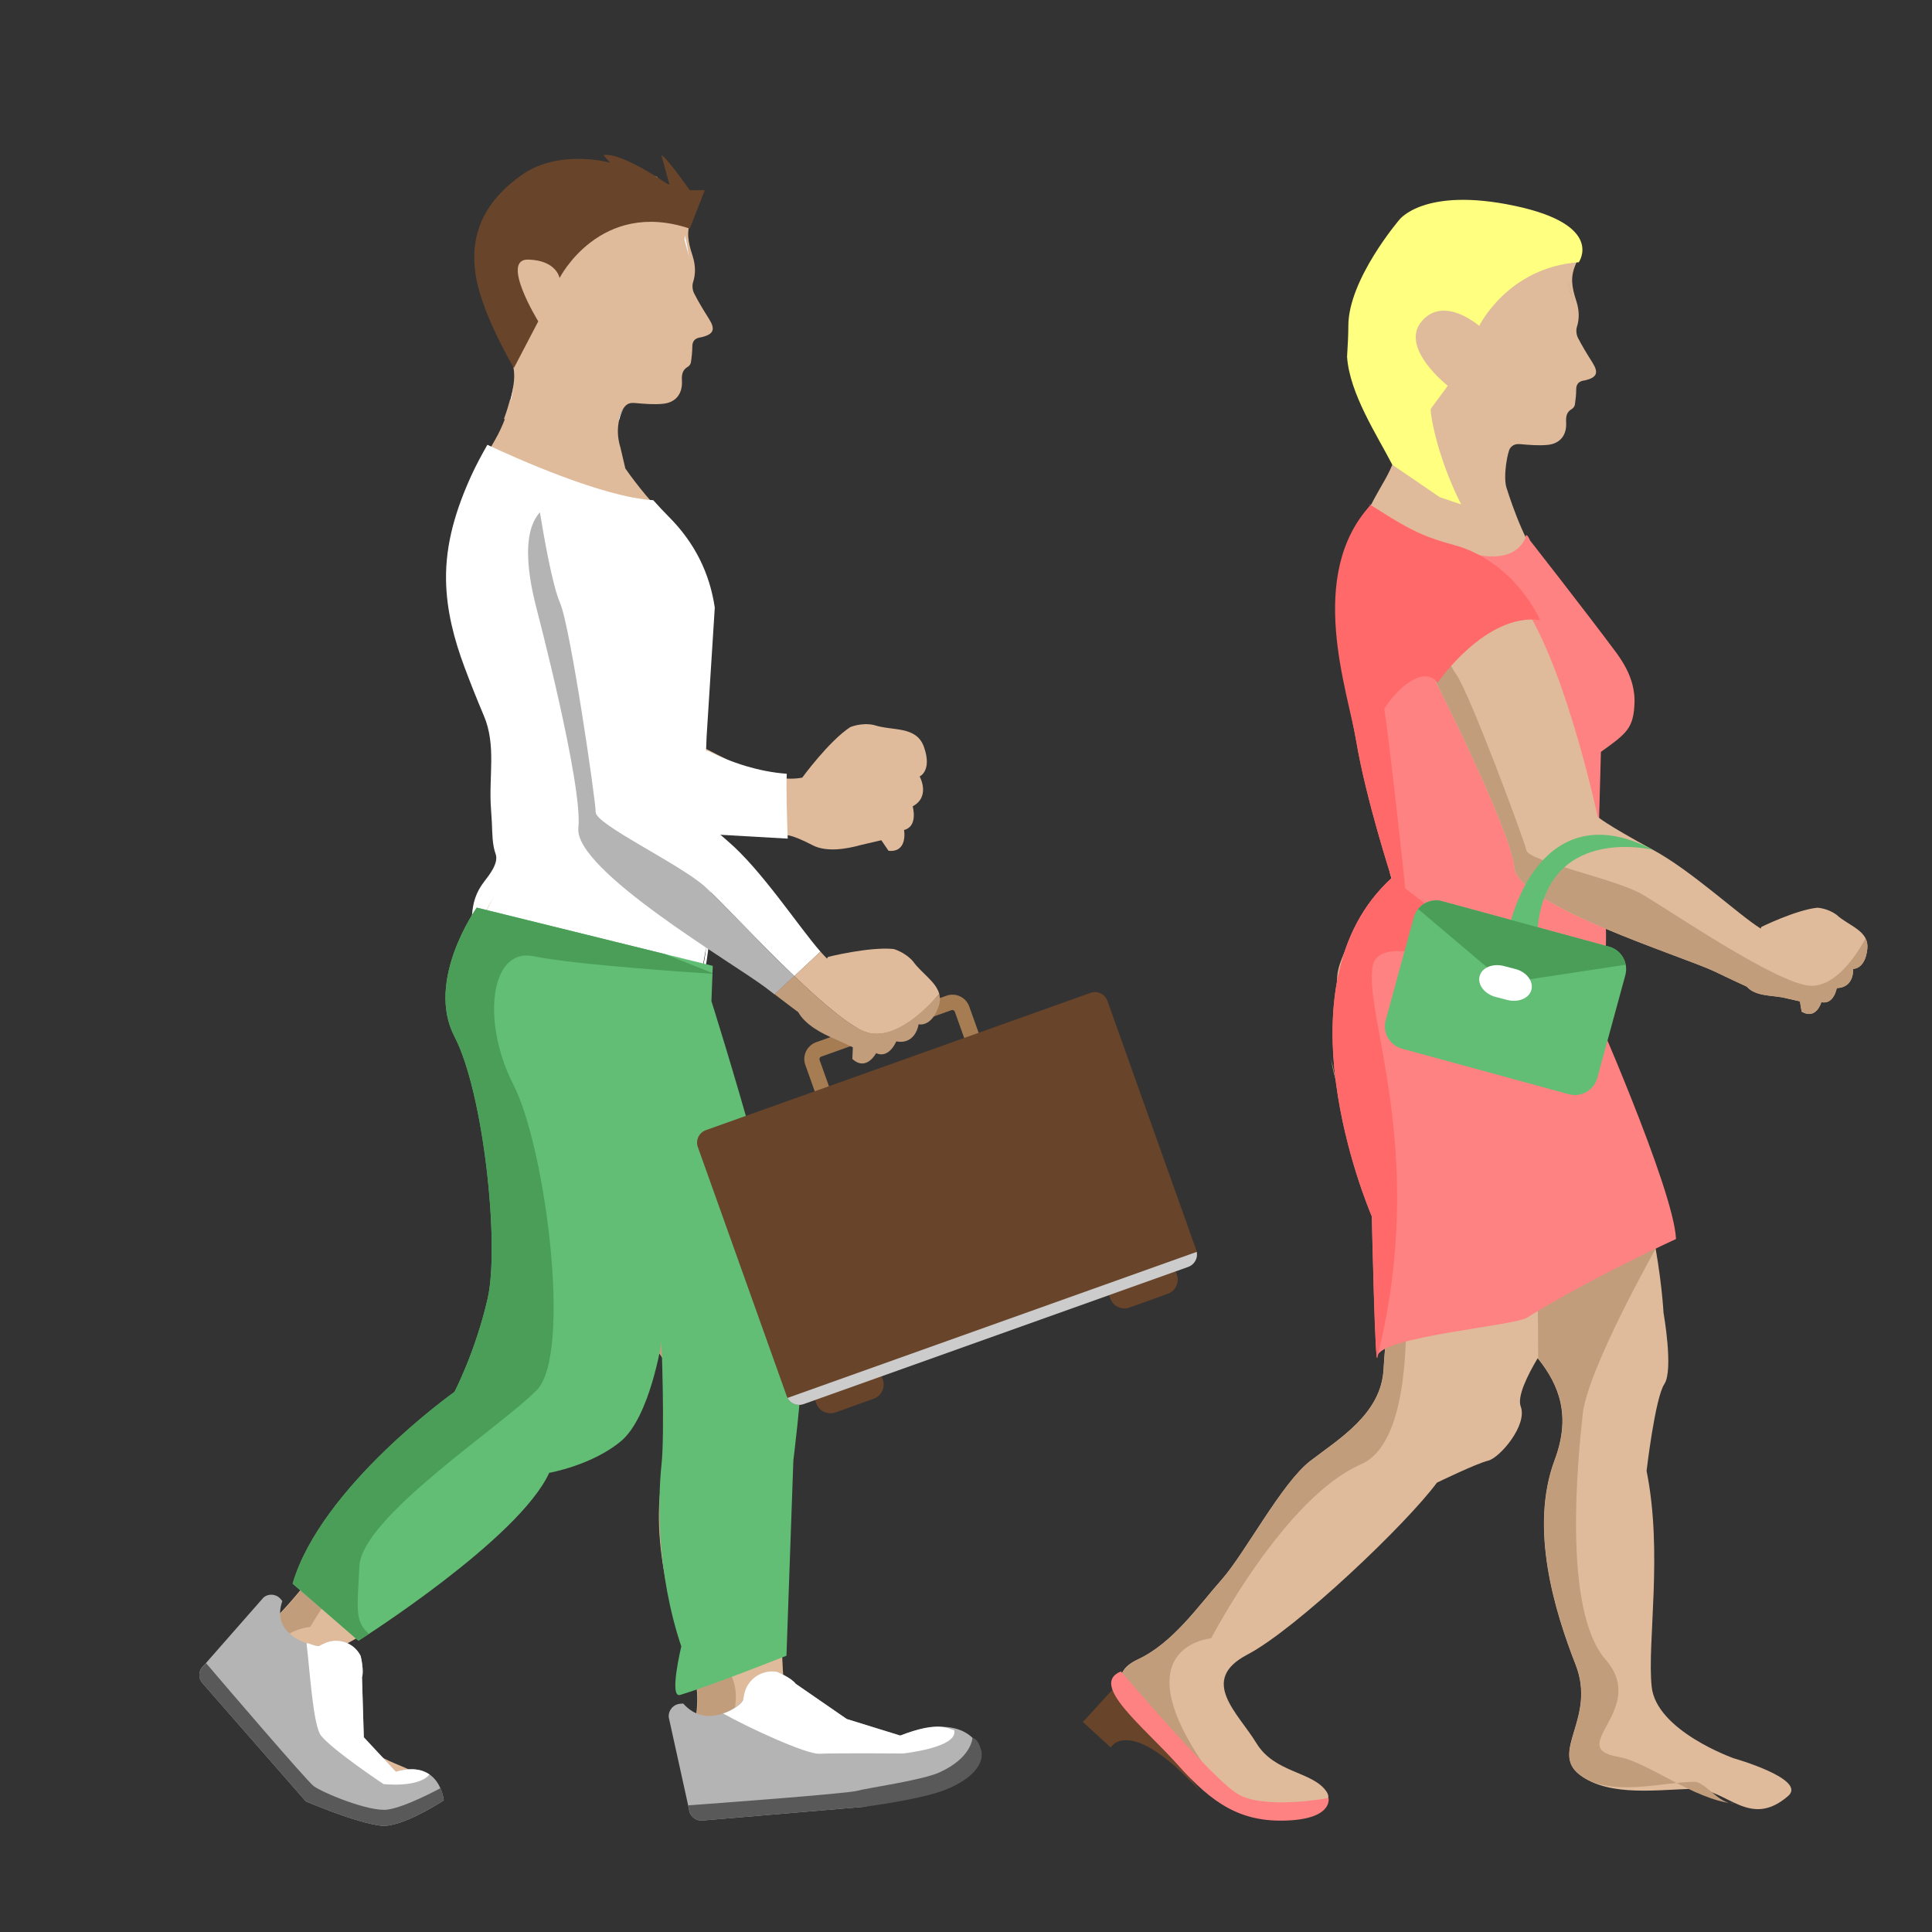 <?xml version="1.0" encoding="utf-8"?>
<!-- Generator: Adobe Illustrator 16.0.0, SVG Export Plug-In . SVG Version: 6.00 Build 0)  -->
<!DOCTYPE svg PUBLIC "-//W3C//DTD SVG 1.1//EN" "http://www.w3.org/Graphics/SVG/1.1/DTD/svg11.dtd">
<svg version="1.1" xmlns="http://www.w3.org/2000/svg" xmlns:xlink="http://www.w3.org/1999/xlink" x="0px" y="0px" width="300px"
	 height="300px" viewBox="0 0 300 300" enable-background="new 0 0 300 300" xml:space="preserve">
<rect x="0" y="0" width="300" height="300" fill="#333333" stroke="none"/>
<g id="Background">
</g>
<g id="Layers">
</g>
<g id="Icons">
	<g>
		<path fill="#68442A" d="M173.56,261.47l-5.41,5.92l4.33,3.96c0,0,2.82-5.28,13.96,6.88"/>
		<g>
			<path fill="none" d="M233.73,71.48c0.29-1.2,0.78-1.9,0.78-1.9c-0.4,0.5-0.71,1.15-0.93,1.87L233.73,71.48z"/>
			<path fill="none" d="M243.95,45.1c-0.09-0.41-0.19-0.83-0.29-1.25l-0.04-0.18l-0.07,0.63c0.28,1.04,0.54,2.04,0.82,3.06
				C244.16,46.61,244.09,45.86,243.95,45.1z"/>
			<path fill="none" d="M207.61,168.43l-0.93-3.96C206.92,165.78,207.23,167.1,207.61,168.43z"/>
			<path fill="none" d="M247.28,151.95c0.1-0.55,0.19-1.22,0.27-1.97l-0.87,4.78C246.91,153.85,247.11,152.91,247.28,151.95z"/>
			<path fill="none" d="M211.69,142.68c-0.93,1.55-1.7,3.13-2.33,4.72L211.69,142.68z"/>
			<g>
				<path fill="none" d="M243.95,45.1c-0.09-0.41-0.19-0.83-0.29-1.25l-0.04-0.18l-0.07,0.63c0.28,1.04,0.54,2.04,0.82,3.06
					C244.16,46.61,244.09,45.86,243.95,45.1z"/>
				<path fill="none" d="M207.61,168.43l-0.93-3.96C206.92,165.78,207.23,167.1,207.61,168.43z"/>
				<path fill="none" d="M217.82,66.34c-0.05,0.26-0.2,1.03-0.5,2.12l0.1,0.02C217.58,67.78,217.71,67.06,217.82,66.34z"/>
				<path fill="none" d="M247.28,151.95c0.1-0.55,0.19-1.22,0.27-1.97l-0.87,4.78C246.91,153.85,247.11,152.91,247.28,151.95z"/>
				<path fill="none" d="M211.69,142.68c-0.93,1.55-1.7,3.13-2.33,4.72L211.69,142.68z"/>
				<path fill="#E0BB9B" d="M249.76,108.69c-0.74-5.04-7.01-18.34-10.9-22.22c-2.36-2.36-4.94-10.76-4.94-10.76
					c-0.54-1.74,0.18-5.64,0.59-6.14c0.43-0.54,0.91-0.66,1.59-0.6c1.4,0.12,2.83,0.25,4.23,0.11c1.93-0.19,2.96-1.52,2.86-3.45
					c-0.05-0.89,0.03-1.65,0.91-2.14c0.21-0.12,0.42-0.43,0.45-0.67c0.11-0.76,0.2-1.53,0.2-2.29c0-0.79,0.29-1.24,1.06-1.42
					c0.11-0.02,0.22-0.03,0.33-0.05c1.84-0.45,2.13-1.18,1.13-2.77c-0.79-1.25-1.57-2.51-2.24-3.82c-0.24-0.47-0.33-1.16-0.18-1.66
					c0.43-1.34,0.36-2.63-0.04-3.94c-0.1-0.35-0.22-0.69-0.32-1.04c-0.25-0.91-0.41-1.76-0.36-2.66c0.04-0.58,0.16-1.18,0.42-1.82
					c1.25-3.09,1.03-2.67-1.42-4.25c-0.84-0.54-1.78-0.91-2.69-1.33c-0.39-0.18-0.88-0.18-0.93-0.79c-0.01-0.1-0.39-0.22-0.62-0.25
					c-1.13-0.16-2.26-0.3-3.39-0.45l-0.94-0.38c-0.29-0.77-1.08-0.62-1.66-0.67c-2.13-0.18-4.3-0.06-6.4-0.4
					c-2.91-0.49-4.86,1.1-6.91,2.64c-0.16,0.12-0.36,0.33-0.48,0.29c-0.93-0.26-1.03,0.54-1.44,1.02c-0.48,0.58-1.12,1.04-1.71,1.53
					c-0.31,0.26-0.77,0.39-0.48,0.96c0.05,0.11-0.09,0.36-0.21,0.51c-2.03,2.63-2.44,5.67-2.21,8.86c0.25,3.49,1.28,6.76,2.76,9.91
					c0.51,1.08,0.76,2.29,1.33,3.33c0.33,0.6,0.54,1.2,0.65,1.82c0.15,0.83,0.13,1.67,0,2.54c0,0.03-0.01,0.07-0.02,0.1
					c-0.11,0.72-0.24,1.44-0.4,2.14l-0.1-0.02c-0.23,0.84-0.53,1.86-0.93,2.95l0.14,0.03c-0.4,1.05-0.87,2.07-1.44,3.06
					c-1.12,1.96-2.25,3.92-3.18,5.97c-2.21,4.88-3.8,9.94-3.72,15.37c0.06,4.47,1.18,8.75,2.74,12.92c0.9,2.4,1.84,4.78,2.84,7.13
					c1.87,4.41,1.26,9,1.63,13.72l0.01,0.17c0.05,0.65,0.09,1.31,0.12,1.96c0.07,1.55,0.05,3.18,0.56,4.61
					c0.46,1.3-0.81,2.01-1.55,2.97c-2.65,3.43-5.59,7.12-6.65,11.05l0,0.01l0,0.01c-0.86,3.19,0.99,6.55,1.15,10.06
					c0.21,4.37,1.74,8.5,3.35,12.51l0,0c0,0,0.01,0.02,0.02,0.04c0.03,0.07,0.05,0.13,0.08,0.2c0.55,1.42,4.29,9.05,4.59,17.68
					c0,0.09,0,0.17,0,0.25c-0.78,6.52-1.97,16.95-2.21,21.5c-0.36,6.87-6.84,10.76-11.32,14.18c-4.48,3.42-10.17,14.35-13.79,18.44
					c-3.62,4.09-7.59,9.88-13.02,12.41c-5.42,2.53-2.01,6.67,5.06,12.65c7.07,5.99,3.62,7.59,9.76,9.76
					c6.14,2.17,16.63,1.31,14.46-1.87c-2.17-3.19-8.03-2.83-10.89-7.53s-9-9.76-1.41-13.74c7.59-3.97,24.74-20.31,29.44-26.7
					c0,0,6.15-2.99,7.96-3.42c1.81-0.44,6.14-5.51,5.06-8.4c-0.58-1.55,1.02-4.81,2.63-7.51c3.43,4.24,5.16,9.05,2.64,15.78
					c-3.98,10.63,0,23.5,3.25,31.82c3.25,8.31-4.07,13.47,0.62,17.08c4.7,3.61,12.79,2.2,17.85,2.2c5.06,0,8.57,6.27,14.53,1.1
					c3.01-2.61-8.46-5.86-8.46-5.86s-12.01-4.24-12.73-11.12c-0.72-6.88,1.78-20.73-0.79-33.5c0,0,1.32-11.33,2.76-13.49
					c1.45-2.17-0.13-11.07-0.13-11.07s-1.12-22.32-10.85-36.19l-1.98-4.91l0.14-2.22l0-0.01c1.39-4.54,2.3-9.17,2.53-13.92
					c0.19-4.11,0.06-8.4,0.06-12.52c0-0.06-0.04-0.09-0.11-0.09l-0.21-3.23c0.12-0.4,0.03-0.95-0.04-1.54
					c-0.07-0.59-0.12-1.18-0.17-1.76l0.8-10.28c0.02-0.66-1.87,1.55-1.83,0.88 M209.35,147.4c0.63-1.59,1.4-3.17,2.33-4.72
					L209.35,147.4z M247.56,149.98c-0.08,0.75-0.17,1.42-0.27,1.97c-0.17,0.95-0.38,1.9-0.59,2.81L247.56,149.98z"/>
				<path fill="#E0BB9B" d="M217.82,66.34c0-0.03,0.01-0.07,0.02-0.1C217.84,66.24,217.83,66.28,217.82,66.34z"/>
			</g>
		</g>
		<path fill="#FF8282" d="M248.12,133.98l0.47-17.23c4.05-2.9,5.09-3.67,5.22-7.72c0.01-0.4-0.01-0.8-0.05-1.2
			c-0.01-0.1-0.02-0.2-0.04-0.3c-0.05-0.36-0.11-0.72-0.2-1.08c-0.01-0.03-0.01-0.06-0.02-0.1c-0.1-0.4-0.23-0.79-0.38-1.18
			c-0.03-0.08-0.06-0.16-0.09-0.24c-0.14-0.36-0.3-0.71-0.48-1.06c-0.02-0.03-0.03-0.06-0.05-0.1c-0.2-0.39-0.43-0.78-0.67-1.17
			c-0.03-0.04-0.05-0.08-0.08-0.12c-0.24-0.37-0.49-0.74-0.75-1.1c-0.01-0.01-0.02-0.03-0.03-0.04c-4.65-6.26-13.37-17.4-13.37-17.4
			s-0.68-1.57-0.71-0.43c-4.31,9.43-27.26-7.47-24.1-5.07c-8.92,11.85-3.76,27.42-2.21,36.57c1.54,9.15,5.5,21.31,5.5,21.31
			c2.65,2.55,0.28,2.52,8.62,8.7c1.57,1.16,3.68,2.38,5.98,3.57c0.12,0.06,0.24,0.12,0.36,0.18c0.19,0.1,0.38,0.19,0.57,0.29
			c0.14,0.07,0.28,0.14,0.42,0.21c0.18,0.09,0.37,0.18,0.55,0.27c0.15,0.07,0.31,0.15,0.46,0.22c0.18,0.09,0.36,0.17,0.54,0.26
			c0.17,0.08,0.35,0.16,0.53,0.24c0.27,0.12,0.54,0.25,0.81,0.37c0.21,0.09,0.42,0.19,0.62,0.28c0.15,0.07,0.31,0.14,0.46,0.21
			c0.19,0.08,0.38,0.17,0.57,0.25c0.16,0.07,0.31,0.14,0.47,0.2c0.19,0.08,0.38,0.16,0.57,0.25c0.14,0.06,0.29,0.12,0.43,0.18
			c0.23,0.1,0.46,0.19,0.68,0.29c0.1,0.04,0.2,0.09,0.3,0.13c0.32,0.13,0.64,0.26,0.95,0.39c0.09,0.03,0.17,0.07,0.26,0.1
			c0.23,0.09,0.47,0.19,0.7,0.28c0.11,0.04,0.21,0.08,0.31,0.13c0.21,0.08,0.42,0.16,0.62,0.24c0.1,0.04,0.2,0.08,0.29,0.11
			c0.21,0.08,0.42,0.16,0.63,0.24c0.08,0.03,0.16,0.06,0.24,0.09c0.28,0.1,0.55,0.21,0.81,0.3c0.01,0,0.01,0,0.02,0.01
			c0.25,0.09,0.5,0.18,0.73,0.26c0.06,0.02,0.12,0.04,0.19,0.07c0.18,0.06,0.35,0.12,0.51,0.18c0.07,0.02,0.13,0.05,0.2,0.07
			c0.15,0.05,0.3,0.1,0.44,0.15c0.06,0.02,0.12,0.04,0.17,0.05c0.17,0.06,0.34,0.11,0.49,0.15c0.01,0,0.03,0.01,0.04,0.01
			c0.17,0.05,0.31,0.09,0.45,0.13c0.04,0.01,0.06,0.02,0.1,0.03c0.09,0.03,0.18,0.05,0.26,0.07c0.04,0.01,0.07,0.01,0.1,0.02
			c0.06,0.01,0.12,0.02,0.17,0.03c0.03,0,0.05,0.01,0.07,0.01c0.05,0.01,0.08,0.01,0.1,0c0.01,0,0.03,0,0.03,0
			c0.03-0.01,0.04-0.02,0.03-0.04c0,0-0.01-0.01-0.01-0.02c-0.01-0.02-0.03-0.04-0.07-0.07c-0.01-0.01-0.04-0.03-0.06-0.04
			c-0.04-0.03-0.09-0.06-0.14-0.09c-0.03-0.02-0.07-0.04-0.1-0.06c-0.07-0.04-0.15-0.08-0.24-0.13
			C251.45,148.99,248.12,133.98,248.12,133.98z"/>
		<path fill="#E0BB9B" d="M90.34,119.9c2.23,1.63,13.49,8.78,19.14,9.11c6.16,0.36,12.39,0.7,12.39,0.7s0.62-0.39,4.32,1.54
			c2.12,1.11,5.25,0.59,7.53-0.05l3.13-0.73l1.12,1.64c3.05,0.31,2.41-3.23,2.41-3.23c2.24-0.56,1.34-3.67,1.34-3.67
			c2.83-1.54,1.08-4.64,1.08-4.64s1.98-0.86,0.68-4.56c-1.17-3.36-4.9-2.46-7.77-3.43c-1.95-0.42-3.63,0.31-3.69,0.33
			c-3.31,2.17-7.45,7.84-7.45,7.84c-4.76,0.92-10.67-2.27-14.86-4.43"/>
		<path fill="#FFFFFF" d="M90.12,120.2c2.27,1.67,13.77,8.96,19.54,9.3c6.29,0.37,12.65,0.72,12.65,0.72s0,0,0.01,0
			c-0.12-3.25-0.27-7.79-0.15-10.07c-4.28-0.3-8.75-1.76-12.27-3.58"/>
		<g>
			<path fill="none" d="M96.16,65.17c0.3-1.24,0.8-1.96,0.8-1.96c-0.42,0.52-0.73,1.19-0.96,1.93L96.16,65.17z"/>
			<path fill="none" d="M106.68,37.99c-0.09-0.42-0.19-0.85-0.3-1.28l-0.04-0.18l-0.07,0.65c0.28,1.07,0.56,2.11,0.84,3.14
				C106.9,39.55,106.83,38.78,106.68,37.99z"/>
			<path fill="none" d="M74.03,165.03l-0.95-4.08C73.32,162.3,73.64,163.66,74.03,165.03z"/>
			<path fill="none" d="M109.16,148.06c0.1-0.57,0.2-1.26,0.28-2.03l-0.89,4.92C108.78,150.02,108.98,149.04,109.16,148.06z"/>
			<path fill="none" d="M77.1,138.51c-0.96,1.6-1.75,3.22-2.4,4.86L77.1,138.51z"/>
			<g>
				<path fill="none" d="M106.68,37.99c-0.09-0.42-0.19-0.85-0.3-1.28l-0.04-0.18l-0.07,0.65c0.28,1.07,0.56,2.11,0.84,3.14
					C106.9,39.55,106.83,38.78,106.68,37.99z"/>
				<path fill="none" d="M74.03,165.03l-0.95-4.08C73.32,162.3,73.64,163.66,74.03,165.03z"/>
				<path fill="none" d="M79.77,59.87c-0.05,0.26-0.21,1.06-0.51,2.19l0.1,0.02C79.53,61.35,79.66,60.62,79.77,59.87z"/>
				<path fill="none" d="M109.16,148.06c0.1-0.57,0.2-1.26,0.28-2.03l-0.89,4.92C108.78,150.02,108.98,149.04,109.16,148.06z"/>
				<path fill="none" d="M77.1,138.51c-0.96,1.6-1.75,3.22-2.4,4.86L77.1,138.51z"/>
				<path fill="#E0BB9B" d="M110.73,94.47c-0.77-5.2-3.02-9.86-7.03-13.86c-2.44-2.43-4.63-5.06-6.6-7.87l-0.75-3.21
					c-0.56-1.79-0.46-3.28-0.2-4.37l-0.15-0.03c0.23-0.74,0.54-1.41,0.96-1.93c0.45-0.56,0.93-0.68,1.64-0.62
					c1.45,0.13,2.92,0.26,4.35,0.12c1.99-0.19,3.05-1.57,2.94-3.55c-0.05-0.92,0.03-1.7,0.94-2.21c0.22-0.13,0.43-0.44,0.46-0.7
					c0.12-0.78,0.2-1.57,0.21-2.36c0-0.82,0.3-1.28,1.09-1.46c0.11-0.03,0.23-0.04,0.34-0.06c1.9-0.46,2.19-1.21,1.16-2.85
					c-0.81-1.29-1.61-2.58-2.3-3.94c-0.25-0.48-0.34-1.2-0.18-1.71c0.45-1.38,0.37-2.71-0.04-4.05c-0.11-0.36-0.23-0.71-0.33-1.07
					c-0.26-0.93-0.43-1.81-0.37-2.73c0.04-0.6,0.17-1.22,0.43-1.88c1.29-3.19,1.07-2.75-1.46-4.38c-0.86-0.56-1.83-0.94-2.77-1.37
					c-0.4-0.19-0.91-0.19-0.96-0.82c-0.01-0.11-0.41-0.22-0.64-0.26c-1.16-0.17-2.33-0.31-3.49-0.47l-0.97-0.39
					c-0.3-0.79-1.11-0.64-1.71-0.69c-2.2-0.18-4.43-0.06-6.6-0.41c-2.99-0.5-5.01,1.13-7.12,2.72c-0.16,0.12-0.37,0.33-0.5,0.3
					c-0.96-0.26-1.06,0.55-1.48,1.05c-0.5,0.59-1.15,1.07-1.76,1.57c-0.32,0.26-0.79,0.4-0.49,0.99c0.05,0.11-0.1,0.37-0.21,0.52
					c-2.09,2.71-2.51,5.85-2.28,9.13c0.26,3.59,1.32,6.96,2.84,10.21c0.52,1.11,0.78,2.36,1.37,3.42c0.34,0.62,0.56,1.24,0.67,1.87
					c0.15,0.85,0.13,1.72,0,2.62c0,0.03-0.02,0.07-0.02,0.1c-0.11,0.75-0.24,1.48-0.41,2.2l-0.1-0.02
					c-0.23,0.87-0.55,1.92-0.96,3.04l0.14,0.03c-0.41,1.08-0.9,2.13-1.48,3.15c-1.15,2.01-2.32,4.03-3.27,6.14
					c-2.28,5.03-3.91,10.24-3.83,15.83c0.07,4.61,1.22,9.02,2.82,13.3c0.92,2.47,1.9,4.92,2.93,7.35c1.93,4.54,0.67,9.27,1.04,14.13
					l0.01,0.17c0.05,0.67,0.09,1.35,0.12,2.02c0.07,1.6,0.05,3.28,0.58,4.74c0.47,1.34,0.12,2.07-0.65,3.06
					c-2.73,3.53-2.43,7.33-3.53,11.38l0,0.01v0.01c-0.89,3.29-1.24,6.75-1.07,10.36c0.21,4.49,1.35,8.75,3.01,12.88l0,0.01
					c0,0,0.01,0.02,0.02,0.05c0.03,0.07,0.05,0.14,0.08,0.21c0.57,1.47,3.46,9.32,3.77,18.21c0,0.09,0,0.17-0.01,0.26
					c-0.8,6.71-2.03,17.46-2.27,22.14c-0.37,7.08-9.91,11.08-14.53,14.61c-4.62,3.53-8.56,13.82-12.29,18.04
					c-3.72,4.22-7.82,10.18-13.41,12.78c-5.59,2.61-2.07,6.87,5.21,13.04c7.29,6.17,3.73,7.82,10.05,10.05
					c6.33,2.23,17.13,1.36,14.9-1.93c-2.23-3.28-8.27-2.91-11.21-7.75c-2.94-4.84-9.27-10.06-1.45-14.15
					c7.82-4.1,26.44-19.96,31.28-26.55c0,0,6.33-3.08,8.19-3.53c1.86-0.46,6.32-5.67,5.21-8.65c-0.59-1.59,1.04-4.95,2.7-7.74
					c3.54,4.37,5.31,9.33,2.72,16.25c-4.1,10.95,0,25.34,3.35,33.91c3.35,8.56-4.2,17.27,0.64,20.99c4.84,3.72,13.17,0,18.38,0
					c5.21,0,16.52,1.35,20.62-5.65c4.1-7.01-9.84-3.78-9.84-3.78s-14.63-0.97-15.38-8.06c-0.74-7.09-0.43-22.48-3.08-35.64
					c0,0,1.35-11.67,2.84-13.9c1.49-2.24-0.14-11.39-0.14-11.39s-2.11-22.99-12.13-37.27l-2.04-5.06l0.14-2.28l0-0.01
					c1.44-4.68,2.37-9.45,2.6-14.34c0.2-4.24,0.06-8.65,0.06-12.89c0-0.07-0.04-0.09-0.11-0.1l-0.21-3.33
					c0.13-0.42,0.03-0.98-0.04-1.59c-0.07-0.61-0.13-1.21-0.18-1.82l-0.19-6.64c0.02-0.68,0.05-1.37,0.08-2.05 M73.08,160.95
					l0.95,4.08C73.64,163.66,73.32,162.3,73.08,160.95z M74.7,143.37c0.65-1.64,1.44-3.26,2.4-4.86L74.7,143.37z M109.44,146.03
					c-0.08,0.77-0.18,1.46-0.28,2.03c-0.18,0.98-0.39,1.96-0.61,2.89L109.44,146.03z"/>
				<path fill="#E0BB9B" d="M79.77,59.87c0-0.04,0.02-0.07,0.02-0.1C79.79,59.77,79.78,59.81,79.77,59.87z"/>
			</g>
		</g>
		<g>
			<path fill="#E0BB9B" d="M109.44,146.03c-0.08,0.77-0.18,1.46-0.28,2.03c-0.18,0.98-0.39,1.96-0.61,2.89L109.44,146.03z
				 M106.34,36.53l0.04,0.18c0.11,0.43,0.21,0.86,0.3,1.28c0.14,0.79,0.21,1.56,0.43,2.33c-0.28-1.04-0.56-2.08-0.84-3.14
				L106.34,36.53z M73.08,160.95l0.95,4.08C73.64,163.66,73.32,162.3,73.08,160.95z M74.7,143.37c0.65-1.64,1.44-3.26,2.4-4.86
				L74.7,143.37z"/>
			<path fill="#C19D7C" d="M104.1,225.03c-4.1,10.95,0,25.34,3.35,33.91c3.35,8.56-4.2,17.27,0.64,20.99c4.84,3.72,13.17,0,18.38,0
				c1.63,0,3.85,0.13,6.27,0.1c-6.52-0.67-13.77-2.16-18.5-2.96c-8.7-1.47,4.92-10.94-2.03-18.93c-6.94-7.99-4.42-33.24-3.67-40.37
				c0.74-7.14,12.46-20.15,12.46-20.15l-19.72-2.59c0,0,0.14,7.05,0.16,13.82C104.94,213.2,106.68,218.14,104.1,225.03z"/>
			<path fill="none" d="M96.16,65.17c0.3-1.24,0.8-1.96,0.8-1.96c-0.42,0.52-0.73,1.19-0.96,1.93L96.16,65.17z"/>
			<path fill="#E0BB9B" d="M106.68,37.99c-0.09-0.42-0.19-0.85-0.3-1.28l-0.04-0.18l-0.07,0.65c0.28,1.07,0.56,2.11,0.84,3.14
				C106.9,39.55,106.83,38.78,106.68,37.99z"/>
			<path fill="none" d="M74.03,165.03l-0.95-4.08C73.32,162.3,73.64,163.66,74.03,165.03z"/>
			<path fill="none" d="M79.77,59.87c-0.05,0.26-0.21,1.06-0.51,2.19l0.1,0.02C79.53,61.35,79.66,60.62,79.77,59.87z"/>
			<path fill="none" d="M109.44,146.03l-0.89,4.92c0.23-0.94,0.43-1.91,0.61-2.89C109.27,147.49,109.36,146.8,109.44,146.03z"/>
			<path fill="none" d="M77.1,138.51c-0.96,1.6-1.75,3.22-2.4,4.86L77.1,138.51z"/>
			<path fill="#E0BB9B" d="M79.77,59.87c0-0.04,0.02-0.07,0.02-0.1C79.79,59.77,79.78,59.81,79.77,59.87z"/>
		</g>
		<g>
			<path fill="#C19D7C" d="M74.03,165.03l-0.95-4.08C73.32,162.3,73.64,163.66,74.03,165.03z"/>
			<path fill="#C19D7C" d="M109.44,146.03l-0.89,4.92c0.23-0.94,0.43-1.91,0.61-2.89C109.27,147.49,109.36,146.8,109.44,146.03z"/>
			<path fill="#C19D7C" d="M77.1,138.51c-0.96,1.6-1.75,3.22-2.4,4.86L77.1,138.51z"/>
			<path fill="#C19D7C" d="M48.17,252.63c0,0,12.64-21.53,24.91-26.88c12.27-5.34,6.18-46.89,6.18-46.89l-1.35,0.51
				c0.54,2.65,0.97,5.65,1.08,8.78c0,0.09,0,0.17-0.01,0.26c-0.8,6.71-2.03,17.46-2.27,22.14c-0.37,7.08-9.91,11.08-14.53,14.61
				c-4.62,3.53-8.56,13.82-12.29,18.04c-3.72,4.22-7.82,10.18-13.41,12.78c-5.59,2.61-2.07,6.87,5.21,13.04
				c7.29,6.17,3.73,7.82,10.05,10.05C31.01,254.04,48.17,252.63,48.17,252.63z"/>
			<path fill="#C19D7C" d="M106.68,37.99c-0.09-0.42-0.19-0.85-0.3-1.28l-0.04-0.18l-0.07,0.65c0.28,1.07,0.56,2.11,0.84,3.14
				C106.9,39.55,106.83,38.78,106.68,37.99z"/>
		</g>
		<path fill="none" d="M83.06,143.37c0,0-16.16,1.08-0.54,74.2c0.35-3.14,5.59-18.18,5.59-18.18s8.39,28.66,9.09,26.21
			c0.71-2.44,2.09-23.42,2.09-23.42l2.71,17.83c0.96-8.74,22.45-25.17,22.45-25.17c-0.3-6.92-11.85-34.39-15.08-41.95
			C102.44,151.96,89.8,149.46,83.06,143.37z"/>
		<path fill="#C19D7C" d="M105.95,98.09c-3.96,4.37-11.23,0.61-11.23,0.61s4.39,7.69,12.32,2.08c2.25-1.59,3.29-3.99,3.63-6.61
			c-0.66-4.11-2.26-7.88-4.94-11.25C107.04,87.52,110.68,92.88,105.95,98.09z"/>
		<g>
			<path fill="none" d="M96.16,65.17c0.3-1.24,0.8-1.96,0.8-1.96c-0.42,0.52-0.73,1.19-0.96,1.93L96.16,65.17z"/>
			<path fill="none" d="M74.03,165.03l-0.95-4.08C73.32,162.3,73.64,163.66,74.03,165.03z"/>
			<path fill="none" d="M79.77,59.87c-0.05,0.26-0.21,1.06-0.51,2.19l0.1,0.02C79.53,61.35,79.66,60.62,79.77,59.87z"/>
			<path fill="none" d="M109.44,146.03l-0.89,4.92c0.23-0.94,0.43-1.91,0.61-2.89C109.27,147.49,109.36,146.8,109.44,146.03z"/>
			<path fill="none" d="M77.1,138.51c-0.96,1.6-1.75,3.22-2.4,4.86L77.1,138.51z"/>
			<path fill="#E0BB9B" d="M106.68,37.99c-0.09-0.42-0.19-0.85-0.3-1.28l-0.04-0.18l-0.07,0.65c0.28,1.07,0.56,2.11,0.84,3.14
				C106.9,39.55,106.83,38.78,106.68,37.99z"/>
			<path fill="#E0BB9B" d="M79.77,59.87c0-0.04,0.02-0.07,0.02-0.1C79.79,59.77,79.78,59.81,79.77,59.87z"/>
		</g>
		<g>
			<path fill="#E0BB9B" d="M243.62,43.67l0.04,0.18c0.1,0.42,0.2,0.83,0.29,1.25c0.14,0.76,0.21,1.51,0.41,2.26
				c-0.27-1.01-0.54-2.02-0.82-3.06L243.62,43.67z M206.68,164.47l0.93,3.96C207.23,167.1,206.92,165.78,206.68,164.47z
				 M209.35,147.4c0.63-1.59,1.4-3.17,2.33-4.72L209.35,147.4z"/>
			<path fill="#C19D7C" d="M241.44,226.68c-3.98,10.63,0,23.5,3.25,31.82c3.25,8.31-4.07,13.47,0.62,17.08
				c4.7,3.61,12.79,1.1,17.85,1.1c1.58,0,3.74,3.42,6.09,3.39c-6.33-0.65-13.37-6.49-17.96-7.27c-8.45-1.43,4.77-7.33-1.97-15.09
				c-6.74-7.76-4.29-31.17-3.56-38.09c0.72-6.93,11.35-25.75,11.35-25.75l-18.41,3.68c0,0,0.14,6.84,0.15,13.42
				C242.25,215.2,243.95,219.99,241.44,226.68z"/>
			<path fill="none" d="M233.73,71.48c0.29-1.2,0.78-1.9,0.78-1.9c-0.4,0.5-0.71,1.15-0.93,1.87L233.73,71.48z"/>
			<path fill="#E0BB9B" d="M243.95,45.1c-0.09-0.41-0.19-0.83-0.29-1.25l-0.04-0.18l-0.07,0.63c0.28,1.04,0.54,2.04,0.82,3.06
				C244.16,46.61,244.09,45.86,243.95,45.1z"/>
			<path fill="none" d="M207.61,168.43l-0.93-3.96C206.92,165.78,207.23,167.1,207.61,168.43z"/>
			<path fill="none" d="M217.82,66.34c-0.05,0.26-0.2,1.03-0.5,2.12l0.1,0.02C217.58,67.78,217.71,67.06,217.82,66.34z"/>
			<path fill="none" d="M211.69,142.68c-0.93,1.55-1.7,3.13-2.33,4.72L211.69,142.68z"/>
			<path fill="#E0BB9B" d="M217.82,66.34c0-0.03,0.01-0.07,0.02-0.1C217.84,66.24,217.83,66.28,217.82,66.34z"/>
		</g>
		<path fill="none" stroke="#C19D7C" stroke-width="0.928" stroke-linecap="round" stroke-miterlimit="10" d="M217.17,69.01"/>
		<g>
			<path fill="#C19D7C" d="M207.61,168.43l-0.93-3.96C206.92,165.78,207.23,167.1,207.61,168.43z"/>
			<path fill="#C19D7C" d="M211.69,142.68c-0.93,1.55-1.7,3.13-2.33,4.72L211.69,142.68z"/>
			<path fill="#C19D7C" d="M188.07,254.4c0,0,11.34-21.83,23.26-27.02c11.91-5.19,5.07-45.52,5.07-45.52l-1.31,0.49
				c0.52,2.57,1.87,5.48,1.98,8.53c0,0.09,0,0.17,0,0.25c-0.78,6.52-1.97,16.95-2.21,21.5c-0.36,6.87-6.84,10.76-11.32,14.18
				c-4.48,3.42-10.17,14.35-13.79,18.44c-3.62,4.09-7.59,9.88-13.02,12.41c-5.42,2.53-2.01,6.67,5.06,12.65
				c7.07,5.99,3.62,7.59,9.76,9.76C171.41,255.77,188.07,254.4,188.07,254.4z"/>
			<path fill="#C19D7C" d="M243.95,45.1c-0.09-0.41-0.19-0.83-0.29-1.25l-0.04-0.18l-0.07,0.63c0.28,1.04,0.54,2.04,0.82,3.06
				C244.16,46.61,244.09,45.86,243.95,45.1z"/>
		</g>
		<path fill="#FF8282" d="M216.09,136.34c1.4,0.96,19.07,15.57,30.59,18.42c0,0,13.23,29.83,13.57,37.63c0,0-13.57,6.22-23.13,12.21
			c-2.1,1.31-22.89,2.96-23.23,6.01c-0.34,3.05-0.88-21.72-0.88-21.72C212.35,187.26,197.84,152.96,216.09,136.34z"/>
		<path fill="#FF6969" d="M213.15,149.98c1.48-7.52,27.61,5.75,34.35,6.67c-0.51-1.19-0.81-1.89-0.81-1.89
			c-11.53-2.85-29.19-17.46-30.59-18.42c-18.25,16.62-3.75,50.92-3.07,52.55c0,0,0.54,24.78,0.88,21.72
			C221.79,178.87,211.67,157.5,213.15,149.98z"/>
		<g>
			<path fill="none" d="M233.73,71.48c0.29-1.2,0.78-1.9,0.78-1.9c-0.4,0.5-0.71,1.15-0.93,1.87L233.73,71.48z"/>
			<path fill="none" d="M207.61,168.43l-0.93-3.96C206.92,165.78,207.23,167.1,207.61,168.43z"/>
			<path fill="none" d="M217.82,66.34c-0.05,0.26-0.2,1.03-0.5,2.12l0.1,0.02C217.58,67.78,217.71,67.06,217.82,66.34z"/>
			<path fill="none" d="M211.69,142.68c-0.93,1.55-1.7,3.13-2.33,4.72L211.69,142.68z"/>
			<path fill="#E0BB9B" d="M243.95,45.1c-0.09-0.41-0.19-0.83-0.29-1.25l-0.04-0.18l-0.07,0.63c0.28,1.04,0.54,2.04,0.82,3.06
				C244.16,46.61,244.09,45.86,243.95,45.1z"/>
			<path fill="#E0BB9B" d="M217.82,66.34c0-0.03,0.01-0.07,0.02-0.1C217.84,66.24,217.83,66.28,217.82,66.34z"/>
		</g>
		<path fill="#E0BB9B" d="M285.18,142.05c-1.37-1.02-2.94-1.1-3-1.1c-3.38,0.37-8.69,2.99-8.69,2.99l-0.08,0.25
			c-3.37-2.07-10.66-8.93-16.72-12.22c-7.48-4.06-8.6-5.14-8.6-5.14s-4.61-21.67-10.98-32.01c0,0-3.63-5.63-12.3-4.31
			c-8.66,1.32-3.34,12.36-1.72,15.62c0,0,11.46,22.66,12.06,28.57c0.61,5.91,26.22,13.82,31.05,16.13c2.36,1.13,3.95,1.88,5.04,2.37
			c1.3,1.47,3.61,1.33,5.55,1.68l2.7,0.61l0.27,1.6c2.27,1.34,3.06-1.47,3.06-1.47c1.96,0.41,2.39-2.19,2.39-2.19
			c2.78-0.08,2.54-2.98,2.54-2.98s1.86,0.09,2.2-3.07C290.3,144.51,287.07,143.8,285.18,142.05z"/>
		<g>
			<path fill="#C19D7C" d="M223.09,106.13c0,0,11.46,22.66,12.06,28.57c0.61,5.91,26.22,13.82,31.05,16.13
				c2.36,1.13,3.95,1.88,5.04,2.37c1.3,1.47,3.61,1.33,5.55,1.68l2.7,0.61l0.27,1.6c2.27,1.34,3.06-1.47,3.06-1.47
				c1.96,0.41,2.39-2.19,2.39-2.19c2.78-0.08,2.54-2.98,2.54-2.98s1.86,0.09,2.2-3.07c0.07-0.65-0.04-1.19-0.28-1.65
				c-1.18,2.2-4.44,7.44-8.46,7.34c-5.09-0.12-22.27-11.95-26.36-14.28c-4.08-2.33-17.47-5.07-17.82-6.73
				c-0.36-1.66-8.86-24.53-10.95-27.42c-1.52-2.1-4.08-8.43-5.37-11.72C218.52,96.71,221.87,103.65,223.09,106.13z"/>
		</g>
		<g>
			<path fill="#F1F1F1" d="M139.64,269.91"/>
			<path fill="#B5B4B5" d="M139.8,269.5l-8.31-2.57l-7.94-5.48c-0.59-0.85-2.79-1.83-2.91-1.85l-0.06-0.01
				c-2.23-0.34-4.39,1.05-4.96,3.28c-0.08,0.32-0.19,0.95-0.19,0.95c0.08,0.56-5.35,5.18-9.35,0.7l-0.45,0.04
				c-1.07,0.08-1.87,1.01-1.79,2.09l3.14,14.25c0.08,1.07,1.01,1.87,2.08,1.79l25.22-2.14c0,0,8-2.65,11.81-4.02
				c4.23-1.52,6.31-4.39,6.31-4.39S150.89,265.3,139.8,269.5z"/>
			<g>
				<path fill="#595959" d="M109.07,282.69l25.22-2.14c0,0,8.79-1.13,12.55-2.65c6.35-2.58,5.58-5.75,5.58-5.75s-0.29-2.05-1.41-2.3
					c-0.04,0.26-0.28,3.16-5.12,5.36c-2.74,1.25-11.29,2.43-12.86,2.88c-1.44,0.41-22.62,2-26.17,2.24l0.13,0.57
					C107.07,281.97,108,282.77,109.07,282.69z"/>
			</g>
			<g>
				<path fill="#FFFFFF" d="M127.21,272.32c3.01-0.12,13.01-0.04,13.01-0.04s8.67-0.91,7.94-3.63c-0.97-0.17-2.32-1.53-8.37,0.85
					l-8.31-2.57l-7.94-5.48c-0.59-0.85-2.79-1.83-2.91-1.85l-0.06-0.01c-2.23-0.34-4.39,1.05-4.96,3.28
					c-0.08,0.32-0.19,0.95-0.19,0.95c0.08,0.56-1.75,1.87-3.14,2.25C116.28,268.32,125.2,272.41,127.21,272.32z"/>
			</g>
		</g>
		<path fill="#68442A" d="M107.11,35.5l2.33-5.97h-2.33c0,0-3.57-5.06-4.41-5.45l1.28,4.72c0,0-7.44-5.24-10.29-4.72l1.04,1.18
			c0,0-7.91-2.22-13.75,1.93c-5.84,4.15-8.05,9.23-7.14,15.39c0.91,6.15,5.96,14.56,5.96,14.56l3.78-7.24c0,0-5.97-9.7-1.56-9.59
			c4.41,0.11,4.87,2.86,4.87,2.86S93.16,30.83,107.11,35.5z"/>
		<g>
			<path fill="#F1F1F1" d="M61.06,275.21"/>
			<path fill="#B5B4B5" d="M61.47,275.11l-4.98-5.35l-0.28-9.32c0.33-0.94-0.17-3.22-0.22-3.32l-0.02-0.05
				c-1.01-1.93-3.33-2.82-5.39-1.98c-0.29,0.12-0.84,0.4-0.84,0.4c-0.4,0.38-7.95-1.14-5.9-6.88l-0.28-0.33
				c-0.68-0.79-1.86-0.88-2.65-0.21l-9.3,10.59c-0.79,0.68-0.88,1.86-0.21,2.65l16.09,18.41c0,0,7.81,3.35,11.7,3.78
				c3.21,0.35,9.72-3.94,9.72-3.94S68.33,273.11,61.47,275.11z"/>
			<g>
				<path fill="#595959" d="M31.4,261.31l16.09,18.41c0,0,7.81,3.35,11.7,3.78c3.21,0.35,9.72-3.94,9.72-3.94s-0.08-0.88-0.52-1.89
					c-0.23,0.12-5.38,2.92-8.2,3.32c-2.88,0.41-10.25-2.69-11.5-3.66c-1.14-0.89-14.48-16.47-16.7-19.09l-0.37,0.43
					C30.82,259.34,30.73,260.52,31.4,261.31z"/>
			</g>
			<g>
				<path fill="#FFFFFF" d="M49.85,269.51c1.82,2.28,9.7,7.52,9.7,7.52s5.44,0.62,7.14-1.49c-1.11-0.77-2.76-1.14-5.22-0.43
					l-4.98-5.35l-0.28-9.32c0.33-0.94-0.17-3.22-0.22-3.32l-0.02-0.05c-1.01-1.93-3.33-2.82-5.39-1.98c-0.29,0.12-0.84,0.4-0.84,0.4
					c-0.4,0.38-1.73-0.38-2.14-0.33C48.12,259.54,48.63,267.98,49.85,269.51z"/>
			</g>
		</g>
		<path fill="#E0BB9B" d="M83.32,94.52c-0.04-0.16-0.09-0.34-0.13-0.53C83.24,94.18,83.28,94.36,83.32,94.52z"/>
		<path fill="#E0BB9B" d="M82.79,92.29c-0.12-0.55-0.24-1.16-0.35-1.79C82.55,91.13,82.67,91.73,82.79,92.29z"/>
		<path fill="#E0BB9B" d="M83.15,93.84c-0.1-0.42-0.22-0.9-0.33-1.43C82.93,92.94,83.05,93.42,83.15,93.84z"/>
		<path fill="#E0BB9B" d="M82.43,90.43c-0.11-0.66-0.21-1.36-0.29-2.06C82.22,89.08,82.32,89.77,82.43,90.43z"/>
		<path fill="#C19D7C" d="M82.82,92.41c-0.01-0.04-0.02-0.08-0.03-0.13C82.8,92.33,82.81,92.37,82.82,92.41z"/>
		<path fill="#C19D7C" d="M82.45,90.5c0-0.02-0.01-0.04-0.01-0.07C82.44,90.45,82.44,90.47,82.45,90.5z"/>
		<path fill="#C19D7C" d="M83.19,93.99c-0.01-0.05-0.02-0.1-0.04-0.14C83.17,93.89,83.18,93.94,83.19,93.99z"/>
		<path fill="#C19D7C" d="M82.15,88.37L82.15,88.37L82.15,88.37z"/>
		<path fill="#62BE75" d="M145.86,154.37c0.03,0.13,0.06,0.26,0.07,0.39C145.92,154.63,145.89,154.5,145.86,154.37z"/>
		<path fill="#62BE75" d="M145.94,154.85c0.01,0.12,0.02,0.24,0.02,0.36C145.96,155.09,145.95,154.97,145.94,154.85z"/>
		<path fill="#62BE75" d="M145.94,155.43c-0.01,0.09-0.01,0.18-0.03,0.27C145.92,155.6,145.93,155.51,145.94,155.43z"/>
		<path fill="#62BE75" d="M145.96,155.21c0,0.07-0.01,0.14-0.02,0.22C145.94,155.36,145.95,155.28,145.96,155.21z"/>
		<path fill="#62BE75" d="M145.93,154.76c0,0.03,0,0.06,0.01,0.09C145.94,154.82,145.94,154.79,145.93,154.76z"/>
		<path fill="#62BE75" d="M145.86,154.35C145.86,154.35,145.86,154.35,145.86,154.35c0,0.01,0,0.01,0,0.02
			C145.86,154.37,145.86,154.36,145.86,154.35z"/>
		<path fill="#62BE75" d="M145.91,155.69c-0.03,0.17-0.07,0.35-0.13,0.53C145.83,156.04,145.88,155.87,145.91,155.69z"/>
		<g>
			<path fill="#FFFFFF" d="M96.16,65.17c0.21-0.88,0.52-1.49,0.69-1.78c-0.35,0.49-0.64,1.08-0.84,1.75L96.16,65.17z"/>
			<path fill="#FFFFFF" d="M74.03,165.03l-0.95-4.08C73.32,162.3,73.64,163.66,74.03,165.03z"/>
			<path fill="#FFFFFF" d="M79.77,59.87c-0.05,0.26-0.21,1.06-0.51,2.19l0.1,0.02C79.53,61.35,79.66,60.62,79.77,59.87z"/>
			<path fill="#FFFFFF" d="M109.44,146.03l-0.89,4.92c0.23-0.94,0.43-1.91,0.61-2.89C109.27,147.49,109.36,146.8,109.44,146.03z"/>
			<path fill="#FFFFFF" d="M77.1,138.51c-0.96,1.6-1.75,3.22-2.4,4.86L77.1,138.51z"/>
			<path fill="#FFFFFF" d="M110.99,94.35c-0.78-5.3-3.08-10.06-7.18-14.15c-0.82-0.82-1.6-1.67-2.37-2.53
				c-7.79-0.45-21.3-6.51-25.76-8.6c-0.9,1.57-1.76,3.17-2.51,4.81c-2.33,5.13-4,10.46-3.91,16.17c0.07,4.71,1.24,9.2,2.88,13.58
				c0.94,2.52,1.94,5.02,2.99,7.5c1.97,4.63,0.73,9.47,1.11,14.42l0.01,0.18c0.05,0.69,0.09,1.37,0.13,2.07
				c0.07,1.63,0.05,3.35,0.59,4.84c0.48,1.37-0.98,3.22-1.76,4.22c-2.79,3.61-1.43,6.38-2.55,10.53l0,0.01v0.01
				c-0.07,0.25-0.11,0.52-0.18,0.77c9.59,1.6,26.09,4.45,36.2,6.2c0.89-3.6,1.46-7.25,1.64-10.97c0.2-4.32,0.06-8.83,0.06-13.16
				c0-0.06-0.04-0.09-0.11-0.1l-0.22-3.4c0.13-0.42,0.03-1-0.04-1.62c-0.07-0.62-0.13-1.24-0.18-1.86l-0.19-6.78
				c0.02-0.7,0.05-1.39,0.08-2.09 M109.67,146.98c-0.09,0.79-0.18,1.49-0.29,2.07c-0.18,1-0.39,2-0.63,2.96L109.67,146.98z
				 M74.21,144.26c0.67-1.67,1.47-3.33,2.45-4.96L74.21,144.26z"/>
			<path fill="#FFFFFF" d="M96.96,63.21c0,0-0.04,0.07-0.11,0.18C96.89,63.34,96.92,63.27,96.96,63.21z"/>
			<path fill="#FFFFFF" d="M106.68,37.99c-0.09-0.42-0.19-0.85-0.3-1.28l-0.04-0.18l-0.07,0.65c0.28,1.07,0.56,2.11,0.84,3.14
				C106.9,39.55,106.83,38.78,106.68,37.99z"/>
		</g>
		<path fill="#62BE75" d="M45.44,245.91l10.22,8.86c0,0,24.9-15.73,29.62-26.07c0,0,6.65-1.16,11.15-4.92
			c4.49-3.76,6.29-15.38,6.29-15.38s0.52,14.17,0,18.99c-0.56,5.26-0.82,16.66,3.07,28.27c0,0-1.95,8.05-0.19,7.53
			c4.76-1.42,16.52-6.09,16.52-6.09l1.07-30.3c0,0,1.28-10.27,1.28-14.33c0-12.87-14-57.01-14-57.01l0.21-5.48l-36.65-9.04
			c0,0-8.01,11.28-3.46,20.01c4.55,8.74,7.04,32.45,5.15,40.7c-1.89,8.25-5.15,14.49-5.15,14.49S49.85,230.85,45.44,245.91z"/>
		<path fill="#FFFFFF" d="M83.84,79.55c0.63,3.9,1.95,11.41,3.12,14.06c1.6,3.64,5.54,30.62,5.54,32.52
			c0,1.89,13.02,8.02,16.94,11.52c2.18,1.95,8.11,8.38,13.9,13.92l4.06-3.8c-3.41-3.89-9.1-12.63-14.38-17.15
			c-7.22-6.18-8.19-7.63-8.19-7.63s0.99-24.74-3.55-37.53c0,0-2.65-7.01-12.42-7.59c-6.53-0.39-7.25,5.42-6.71,10.5
			C81.81,85.12,81.98,81.59,83.84,79.55z"/>
		<g>
			<path fill="#68442A" d="M137.08,214.21c0.43,1.22-0.2,2.55-1.42,2.99l-5.93,2.12c-1.22,0.43-2.56-0.2-2.99-1.42l-0.56-1.56
				c-0.43-1.22,0.2-2.56,1.42-2.99l5.93-2.12c1.22-0.44,2.56,0.2,2.99,1.42L137.08,214.21z"/>
			<path fill="#68442A" d="M182.74,197.92c0.43,1.22-0.2,2.55-1.42,2.99l-5.93,2.12c-1.22,0.44-2.56-0.2-2.99-1.41l-0.56-1.56
				c-0.43-1.22,0.2-2.55,1.42-2.99l5.93-2.12c1.22-0.43,2.55,0.2,2.99,1.42L182.74,197.92z"/>
			<g>
				<path fill="#A67C52" d="M152.95,171.36l-20.26,7.23c-1.43,0.51-3.01-0.24-3.52-1.67l-4.12-11.56c-0.51-1.43,0.24-3,1.67-3.52
					l20.26-7.23c1.43-0.51,3.01,0.24,3.52,1.67l4.13,11.55C155.12,169.27,154.38,170.85,152.95,171.36z M127.5,164.08
					c-0.2,0.07-0.31,0.3-0.24,0.5l4.12,11.55c0.07,0.2,0.3,0.31,0.5,0.24l20.26-7.23c0.21-0.07,0.31-0.3,0.24-0.5l-4.12-11.55
					c-0.07-0.2-0.3-0.31-0.5-0.24L127.5,164.08z"/>
			</g>
			<path fill-rule="evenodd" clip-rule="evenodd" fill="#68442A" d="M185.75,194.09c0.38,1.07-0.17,2.24-1.24,2.62l-59.73,21.31
				c-1.07,0.38-2.24-0.18-2.62-1.24l-13.8-38.67c-0.38-1.07,0.18-2.24,1.25-2.62l59.73-21.32c1.07-0.38,2.24,0.18,2.62,1.25
				L185.75,194.09z"/>
			<g>
				<path fill="#CCCCCC" d="M124.78,218.03l59.73-21.31c0.97-0.35,1.52-1.35,1.32-2.33l-63.55,22.68
					C122.75,217.95,123.81,218.38,124.78,218.03z"/>
			</g>
		</g>
		<path fill="#B5B4B5" d="M109.44,137.65c-3.92-3.5-16.94-9.63-16.94-11.52c0-1.9-3.94-28.87-5.54-32.52
			c-1.17-2.65-2.49-10.16-3.12-14.06c-1.87,2.04-2.04,5.57-1.7,8.81v0.01c0.08,0.71,0.18,1.4,0.29,2.06c0,0.02,0.01,0.04,0.01,0.07
			c0.11,0.63,0.23,1.24,0.35,1.79c0.01,0.04,0.02,0.08,0.03,0.13c0.11,0.53,0.23,1.01,0.33,1.43c0.01,0.05,0.02,0.1,0.04,0.14
			c0.05,0.19,0.09,0.37,0.13,0.53c0,0,7.21,27.43,6.49,34.03c-0.72,6.6,24.44,21.23,29.18,24.88c0.46,0.36,0.88,0.68,1.29,0.99
			l3.05-2.85C117.56,146.02,111.62,139.6,109.44,137.65z"/>
		<path fill="#E0BB9B" d="M134.89,160.39c4.38,1.04,9.16-3.92,10.96-6.04c-0.51-1.93-2.8-3.26-4.08-5.08
			c-1.26-1.43-2.95-1.89-3.01-1.91c-3.78-0.38-10.19,1.23-10.19,1.23l-0.15,0.26c-0.31-0.29-0.65-0.67-1.02-1.09l-4.06,3.8
			C127.94,155.96,132.44,159.81,134.89,160.39z"/>
		<path fill="#C19D7C" d="M129.62,161.32l2.81,1.3l-0.08,1.81c2.17,2,3.69-0.89,3.69-0.89c2.04,0.9,3.13-1.83,3.13-1.83
			c3.05,0.55,3.47-2.66,3.47-2.66s2.01,0.54,3.13-2.84c0.06-0.18,0.1-0.36,0.13-0.53c0.02-0.09,0.02-0.18,0.03-0.27
			c0.01-0.07,0.02-0.14,0.02-0.22c0-0.12,0-0.24-0.02-0.36c0-0.03,0-0.06-0.01-0.09c-0.02-0.13-0.04-0.26-0.07-0.39
			c0-0.01,0-0.01-0.01-0.02c-1.81,2.12-6.59,7.09-10.96,6.04c-2.45-0.59-6.95-4.43-11.55-8.83l-3.05,2.85
			c1.62,1.24,2.8,2.14,3.67,2.78C125.03,159.11,127.58,160.48,129.62,161.32z"/>
		<path fill="none" d="M110.47,155.46l0.16-4.25c-2.78-0.18-21.47-1.4-27.76-2.72c-6.81-1.42-8.14,10.24-3.16,19.94
			c4.98,9.7,9.13,41.75,3.65,47.4c-5.48,5.65-27.24,19.76-27.57,27.4c-0.28,6.48-0.79,8.54,1.49,10.49
			c5.61-3.69,24-16.28,27.99-25.02c0,0,6.65-1.16,11.15-4.92c4.49-3.76,6.29-15.38,6.29-15.38s0.52,14.17,0,18.99
			c-0.56,5.26-0.82,16.66,3.07,28.27c0,0-1.95,8.05-0.19,7.53c4.76-1.42,16.52-6.09,16.52-6.09l1.07-30.3c0,0,1.28-10.27,1.28-14.33
			C124.47,199.6,110.47,155.46,110.47,155.46z"/>
		<polygon fill="none" points="110.68,149.98 103.23,148.14 110.64,151.09 		"/>
		<path fill="#4A9E58" d="M55.8,243.23c0.33-7.64,22.09-21.75,27.57-27.4c5.48-5.65,1.33-37.7-3.65-47.4
			c-4.98-9.7-3.65-21.36,3.16-19.94c6.29,1.31,24.98,2.54,27.76,2.72l0-0.12l-7.41-2.95l-29.2-7.21c0,0-8.01,11.28-3.46,20.01
			c4.55,8.74,7.04,32.45,5.15,40.7c-1.89,8.25-5.15,14.49-5.15,14.49s-20.72,14.71-25.13,29.77l10.22,8.86c0,0,0.6-0.38,1.63-1.06
			C55.01,251.76,55.51,249.71,55.8,243.23z"/>
		<g>
			<path fill="#FF6969" d="M214.92,110.15c2.05-3.42,6.32-6.94,8.29-4.1c0,0,7.46-10.91,15.94-9.77c0,0-3.9-9.19-13.63-11.73
				c-7.17-1.88-10.21-4.79-12.72-6.1c-10.02,10.94-3.52,28.8-2.21,36.57c1.54,9.15,5.5,21.31,5.5,21.31
				c1.66,1.6,0.02,2.18,2.26,3.92l0,0C218.99,144.06,215.15,109.77,214.92,110.15z"/>
		</g>
		<path fill="#FFFF80" d="M235.2,31.96c-14.08-2.98-17.91,2.16-17.91,2.16s-7.92,9.25-7.92,16.47c0,1.21-0.07,2.87-0.2,4.8
			c0.39,5.75,4.68,12.21,7.02,16.77l7.39,5.05l3.3,1.11c-3.86-7.63-4.9-14.57-4.7-14.85l2.63-3.57c0,0-7.52-5.85-4.07-9.99
			c3.44-4.13,8.95,0.69,8.95,0.69s4.44-9.1,15.47-9.88C245.15,40.71,249.28,34.94,235.2,31.96z"/>
		<path fill="#FF8282" d="M174.06,259.54c0,0,13.92,16.4,18.05,18.98c4.12,2.58,14.18,0.67,14.18,0.67s0.78,3.21-6.44,3.5
			c-7.22,0.29-11.58-2.63-16.97-8.65S169.08,261.54,174.06,259.54z"/>
		<path fill="#62BE75" d="M234.51,143.37c0,0,4.57-20.56,22.18-11.4c0,0-17.05-4.22-17.99,13.07"/>
		<path fill="#62BE75" d="M248.03,167.38c-0.52,1.92-2.5,3.05-4.43,2.53l-25.9-7.07c-1.92-0.52-3.05-2.5-2.53-4.42l4.35-15.95
			c0.52-1.92,2.5-3.05,4.43-2.53l25.9,7.06c1.92,0.52,3.05,2.5,2.53,4.43L248.03,167.38z"/>
		<path fill="none" d="M233.77,152.63l-13.58-11.48c-0.3,0.38-0.54,0.82-0.68,1.32l-4.35,15.95c-0.52,1.92,0.61,3.9,2.53,4.42
			l25.9,7.07c1.92,0.52,3.9-0.61,4.43-2.53l4.35-15.95c0.15-0.55,0.15-1.1,0.05-1.63L233.77,152.63z"/>
		<path fill="#4A9E58" d="M252.43,149.8c-0.25-1.31-1.21-2.43-2.58-2.8l-25.9-7.06c-1.42-0.39-2.88,0.13-3.75,1.21l13.58,11.48
			L252.43,149.8z"/>
		<path fill="#FFFFFF" d="M237.8,153.68c-0.34,1.33-2.03,2.04-3.76,1.59l-1.78-0.46c-1.73-0.45-2.85-1.89-2.51-3.22l0,0
			c0.34-1.33,2.03-2.04,3.76-1.59l1.78,0.46C237.02,150.91,238.14,152.35,237.8,153.68L237.8,153.68z"/>
	</g>
	<g>
		<g>
			<g>
				<defs>
					<circle id="SVGID_84_" cx="510.25" cy="168.82" r="76.84"/>
				</defs>
				<clipPath id="SVGID_1_">
					<use xlink:href="#SVGID_84_"  overflow="visible"/>
				</clipPath>
				<g clip-path="url(#SVGID_1_)">
					<path fill="none" stroke="#E0BB9B" stroke-width="36.988" stroke-miterlimit="10" d="M551.34,68.81
						c0,0-45.51,15.38-36.79,36.07c0,0-47.34,14.14-49.03,40.13c0,0-3.07,56.8-42.86,52.48c-39.78-4.32-129.32,46.38-113.23,71.94
						c16.08,25.56,122.2,9.83,141.07-19.35c18.87-29.18,49.48,37.62,98.73,3.56c49.25-34.05,10.4,1.83,10.4,1.83
						s72.17,0.4,81.28-57.67C650.02,139.73,627.66,57.17,551.34,68.81z"/>
					<path fill="#68442A" d="M543.57,62.07c0,0-45.51,15.38-36.79,36.07c0,0-47.34,14.14-49.03,40.13c0,0-3.07,56.8-42.86,52.48
						c-39.79-4.32-129.32,46.38-113.23,71.94c16.08,25.56,122.2,9.83,141.07-19.35s49.48,37.62,98.73,3.56
						c49.25-34.05,10.4,1.83,10.4,1.83s72.16,0.4,81.28-57.67C642.25,132.99,619.89,50.42,543.57,62.07z"/>
				</g>
			</g>
		</g>
	</g>
</g>
</svg>
